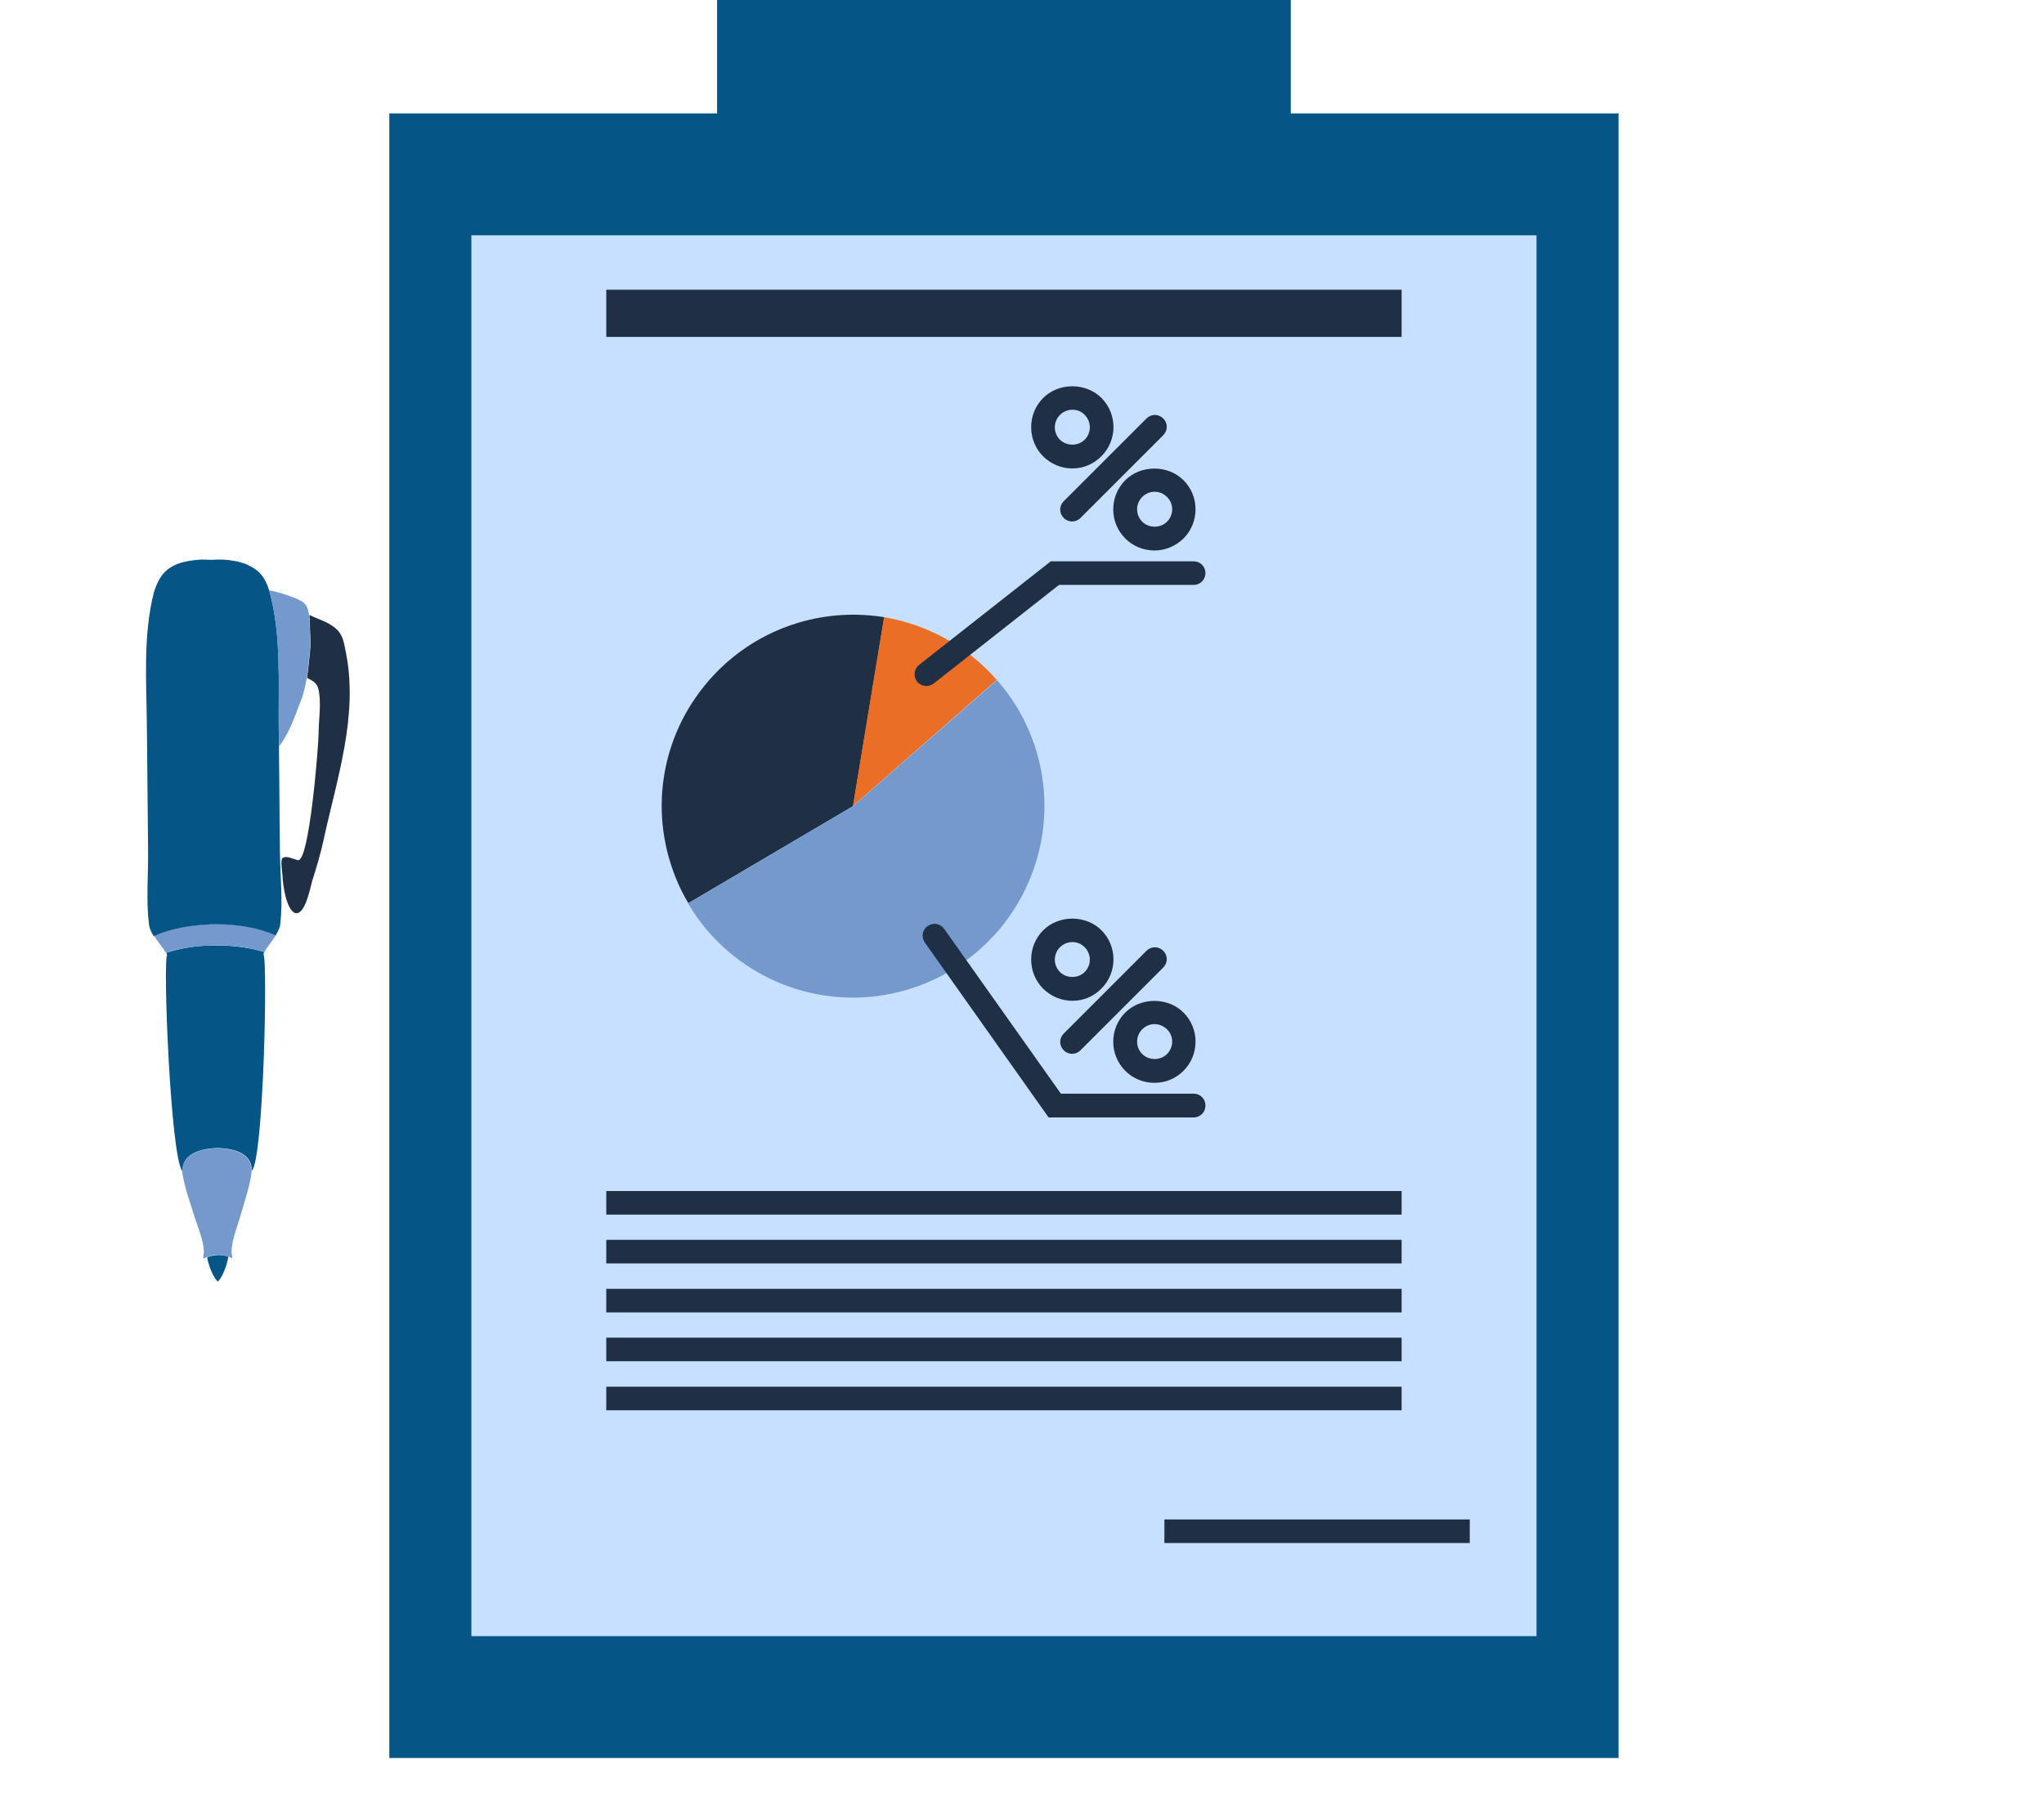 <?xml version="1.0" encoding="UTF-8"?> <svg xmlns="http://www.w3.org/2000/svg" width="84" height="74" viewBox="0 0 84 74" fill="none"> <path d="M66.516 4.661H16V72.261H66.516V4.661Z" fill="#055586"></path> <path d="M63.144 9.671H19.372V67.251H63.144V9.671Z" fill="#C7E0FF"></path> <path d="M53.046 0H29.47V6.735H53.046V0Z" fill="#055586"></path> <path d="M57.601 48.956H24.915V49.925H57.601V48.956Z" fill="#1F3044"></path> <path d="M57.601 50.962H24.915V51.931H57.601V50.962Z" fill="#1F3044"></path> <path d="M57.601 52.977H24.915V53.946H57.601V52.977Z" fill="#1F3044"></path> <path d="M57.601 54.983H24.915V55.952H57.601V54.983Z" fill="#1F3044"></path> <path d="M57.601 56.999H24.915V57.968H57.601V56.999Z" fill="#1F3044"></path> <path d="M60.401 62.455H47.852V63.424H60.401V62.455Z" fill="#1F3044"></path> <path d="M57.601 11.909H24.915V13.848H57.601V11.909Z" fill="#1F3044"></path> <path d="M36.34 25.369L35.061 33.132L28.287 37.124C27.968 36.591 27.706 35.99 27.522 35.37C26.824 33.025 27.27 30.612 28.539 28.742C29.528 27.279 31.001 26.135 32.822 25.592C33.995 25.244 35.197 25.185 36.34 25.369Z" fill="#1F3044"></path> <path d="M35.051 33.131L36.33 25.369C38.123 25.67 39.77 26.581 40.962 27.947L35.051 33.131Z" fill="#EB6E27"></path> <path d="M41.127 38.132C40.158 39.304 38.85 40.215 37.29 40.68C33.753 41.727 30.061 40.176 28.278 37.134L35.051 33.141L40.972 27.957C41.699 28.78 42.261 29.769 42.6 30.903C43.366 33.49 42.726 36.184 41.127 38.132Z" fill="#7499CC"></path> <path d="M38.075 28.199C37.929 28.199 37.784 28.131 37.687 28.015C37.522 27.802 37.561 27.501 37.774 27.327L43.182 23.073H49.054C49.325 23.073 49.538 23.286 49.538 23.557C49.538 23.829 49.325 24.042 49.054 24.042H43.521L38.375 28.092C38.288 28.16 38.181 28.199 38.075 28.199Z" fill="#1F3044"></path> <path d="M44.073 19.255C43.618 19.255 43.201 19.08 42.871 18.761C42.552 18.441 42.377 18.014 42.377 17.559C42.377 17.104 42.552 16.677 42.871 16.357C43.511 15.718 44.626 15.718 45.265 16.357C45.924 17.016 45.924 18.092 45.265 18.751C44.945 19.071 44.529 19.255 44.073 19.255ZM44.073 16.842C43.879 16.842 43.695 16.919 43.559 17.055C43.279 17.336 43.279 17.791 43.559 18.073C43.831 18.344 44.306 18.344 44.577 18.073C44.858 17.791 44.858 17.336 44.577 17.055C44.441 16.91 44.267 16.842 44.073 16.842Z" fill="#1F3044"></path> <path d="M44.063 21.435C43.937 21.435 43.812 21.387 43.715 21.29C43.521 21.096 43.521 20.796 43.715 20.602L47.116 17.201C47.31 17.007 47.61 17.007 47.804 17.201C47.998 17.394 47.998 17.695 47.804 17.889L44.403 21.29C44.306 21.387 44.18 21.435 44.063 21.435Z" fill="#1F3044"></path> <path d="M47.445 22.627C46.99 22.627 46.563 22.453 46.244 22.133C45.585 21.474 45.585 20.398 46.244 19.739C46.883 19.1 47.998 19.1 48.637 19.739C48.957 20.059 49.132 20.485 49.132 20.931C49.132 21.387 48.957 21.813 48.637 22.133C48.318 22.443 47.901 22.627 47.445 22.627ZM47.445 20.214C47.252 20.214 47.077 20.292 46.941 20.427C46.66 20.708 46.66 21.164 46.941 21.445C47.213 21.716 47.688 21.716 47.959 21.445C48.095 21.309 48.172 21.125 48.172 20.931C48.172 20.737 48.095 20.563 47.959 20.427C47.814 20.282 47.639 20.214 47.445 20.214Z" fill="#1F3044"></path> <path d="M49.054 45.932H43.094L38.007 38.742C37.852 38.519 37.9 38.219 38.123 38.064C38.346 37.909 38.647 37.957 38.801 38.18L43.598 44.954H49.054C49.325 44.954 49.538 45.167 49.538 45.438C49.548 45.709 49.325 45.932 49.054 45.932Z" fill="#1F3044"></path> <path d="M44.073 41.136C43.618 41.136 43.201 40.961 42.871 40.642C42.552 40.322 42.377 39.895 42.377 39.44C42.377 38.984 42.552 38.558 42.871 38.238C43.511 37.599 44.626 37.599 45.265 38.238C45.924 38.897 45.924 39.973 45.265 40.632C44.945 40.961 44.529 41.136 44.073 41.136ZM44.073 38.723C43.879 38.723 43.695 38.8 43.559 38.936C43.279 39.217 43.279 39.672 43.559 39.953C43.831 40.225 44.306 40.225 44.577 39.953C44.858 39.672 44.858 39.217 44.577 38.936C44.441 38.8 44.267 38.723 44.073 38.723Z" fill="#1F3044"></path> <path d="M44.063 43.316C43.937 43.316 43.812 43.268 43.715 43.171C43.521 42.977 43.521 42.676 43.715 42.483L47.116 39.081C47.31 38.888 47.61 38.888 47.804 39.081C47.998 39.275 47.998 39.575 47.804 39.769L44.403 43.171C44.306 43.268 44.18 43.316 44.063 43.316Z" fill="#1F3044"></path> <path d="M47.445 44.508C46.99 44.508 46.563 44.334 46.244 44.014C45.585 43.355 45.585 42.279 46.244 41.62C46.883 40.981 47.998 40.981 48.637 41.62C48.957 41.94 49.132 42.366 49.132 42.812C49.132 43.267 48.957 43.694 48.637 44.014C48.318 44.334 47.901 44.508 47.445 44.508ZM47.445 42.095C47.252 42.095 47.077 42.172 46.941 42.308C46.66 42.589 46.66 43.045 46.941 43.326C47.213 43.597 47.688 43.597 47.959 43.326C48.095 43.19 48.172 43.006 48.172 42.812C48.172 42.618 48.095 42.444 47.959 42.308C47.814 42.172 47.639 42.095 47.445 42.095Z" fill="#1F3044"></path> <path d="M9.381 51.654C9.371 51.742 9.351 51.829 9.322 51.926C9.245 52.217 9.099 52.536 8.954 52.682C8.789 52.527 8.634 52.178 8.557 51.877C8.537 51.809 8.518 51.732 8.518 51.674C8.644 51.625 8.799 51.596 8.964 51.587C9.119 51.587 9.264 51.606 9.381 51.654Z" fill="#055586"></path> <path d="M10.863 39.135C10.844 39.164 10.834 39.193 10.824 39.222C11.008 39.367 10.834 47.633 10.35 48.127C10.359 47.439 9.7 47.207 8.915 47.187C8.14 47.226 7.491 47.459 7.501 48.147C7.006 47.623 6.687 39.406 6.871 39.251C6.861 39.222 6.842 39.193 6.832 39.164C7.433 38.97 8.111 38.863 8.741 38.863C8.751 38.863 8.76 38.863 8.77 38.863C8.828 38.863 8.886 38.863 8.944 38.863C9.555 38.863 10.253 38.941 10.863 39.135Z" fill="#055586"></path> <path d="M11.338 38.437C11.193 38.679 10.989 38.912 10.863 39.135C10.253 38.941 9.565 38.853 8.935 38.863C8.877 38.863 8.819 38.863 8.76 38.863C8.751 38.863 8.741 38.863 8.731 38.863C8.111 38.873 7.423 38.97 6.822 39.164C6.696 38.95 6.483 38.718 6.338 38.475C6.987 38.175 7.82 38.01 8.576 37.991C8.625 37.981 8.673 37.981 8.731 37.981C8.741 37.981 8.751 37.981 8.77 37.981C8.828 37.981 8.896 37.981 8.954 37.981C9.739 37.981 10.65 38.127 11.338 38.437Z" fill="#7499CC"></path> <path d="M11.067 24.279C11.561 26.043 11.444 28 11.454 29.822C11.454 30.113 11.464 30.404 11.464 30.704C11.474 32.119 11.493 33.562 11.503 34.958C11.512 35.937 11.629 36.993 11.522 37.962C11.512 38.127 11.425 38.282 11.328 38.447C10.64 38.136 9.729 37.991 8.935 37.991C8.877 37.991 8.818 37.991 8.751 37.991C8.741 37.991 8.722 37.991 8.712 37.991C8.663 37.991 8.615 37.991 8.557 38.001C7.801 38.03 6.968 38.185 6.318 38.485C6.221 38.33 6.144 38.165 6.124 38.001C5.999 37.032 6.095 35.985 6.086 35.006C6.066 33.32 6.057 31.557 6.037 29.87C6.018 28.049 5.873 26.091 6.328 24.337C6.483 23.833 6.696 23.514 7.016 23.32C7.258 23.165 7.568 23.078 7.956 23.029C8.198 22.99 8.421 23 8.654 23.01H8.663C8.896 23 9.129 22.99 9.38 23.019C9.778 23.068 10.078 23.145 10.33 23.3C10.689 23.475 10.912 23.785 11.067 24.279Z" fill="#055586"></path> <path d="M10.34 48.127C10.34 48.185 10.33 48.253 10.32 48.331C10.223 48.902 10.03 49.445 9.865 50.026C9.729 50.492 9.526 50.957 9.516 51.451C9.516 51.528 9.545 51.635 9.545 51.722C9.506 51.703 9.448 51.674 9.39 51.654C9.264 51.616 9.119 51.587 8.964 51.577C8.799 51.577 8.644 51.616 8.518 51.664C8.46 51.684 8.411 51.713 8.363 51.732C8.334 51.654 8.382 51.538 8.382 51.461C8.363 50.966 8.15 50.511 8.004 50.046C7.83 49.474 7.626 48.931 7.52 48.36C7.501 48.282 7.501 48.214 7.491 48.156C7.481 47.468 8.13 47.236 8.906 47.197C9.691 47.216 10.35 47.449 10.34 48.127Z" fill="#7499CC"></path> <path d="M14.226 26.876C14.72 29.434 13.848 32.002 13.305 34.493C13.179 35.084 13.005 35.665 12.83 36.208C12.743 36.528 12.53 37.652 12.123 37.526C11.764 37.39 11.619 36.353 11.609 35.995C11.609 35.908 11.512 35.316 11.609 35.278C11.745 35.142 12.055 35.316 12.239 35.355C12.714 35.471 13.092 30.607 13.092 30.171C13.092 29.609 13.227 28.824 13.072 28.281C13.014 28.068 12.82 27.962 12.617 27.865C12.675 27.496 12.704 27.128 12.743 26.75C12.782 26.353 12.733 25.985 12.733 25.539C12.724 25.442 12.714 25.355 12.714 25.277C12.995 25.413 13.324 25.52 13.547 25.655C14.09 25.975 14.109 26.285 14.226 26.876Z" fill="#1F3044"></path> <path d="M12.695 25.268C12.704 25.345 12.714 25.432 12.724 25.529C12.724 25.975 12.772 26.343 12.733 26.741C12.695 27.118 12.665 27.496 12.607 27.855C12.549 28.223 12.462 28.591 12.307 28.95C12.103 29.493 11.861 30.181 11.464 30.684C11.464 30.384 11.454 30.093 11.454 29.803C11.435 27.981 11.551 26.023 11.067 24.27L11.057 24.26C11.444 24.337 11.842 24.463 12.21 24.618C12.588 24.783 12.656 24.948 12.695 25.268Z" fill="#7499CC"></path> </svg> 